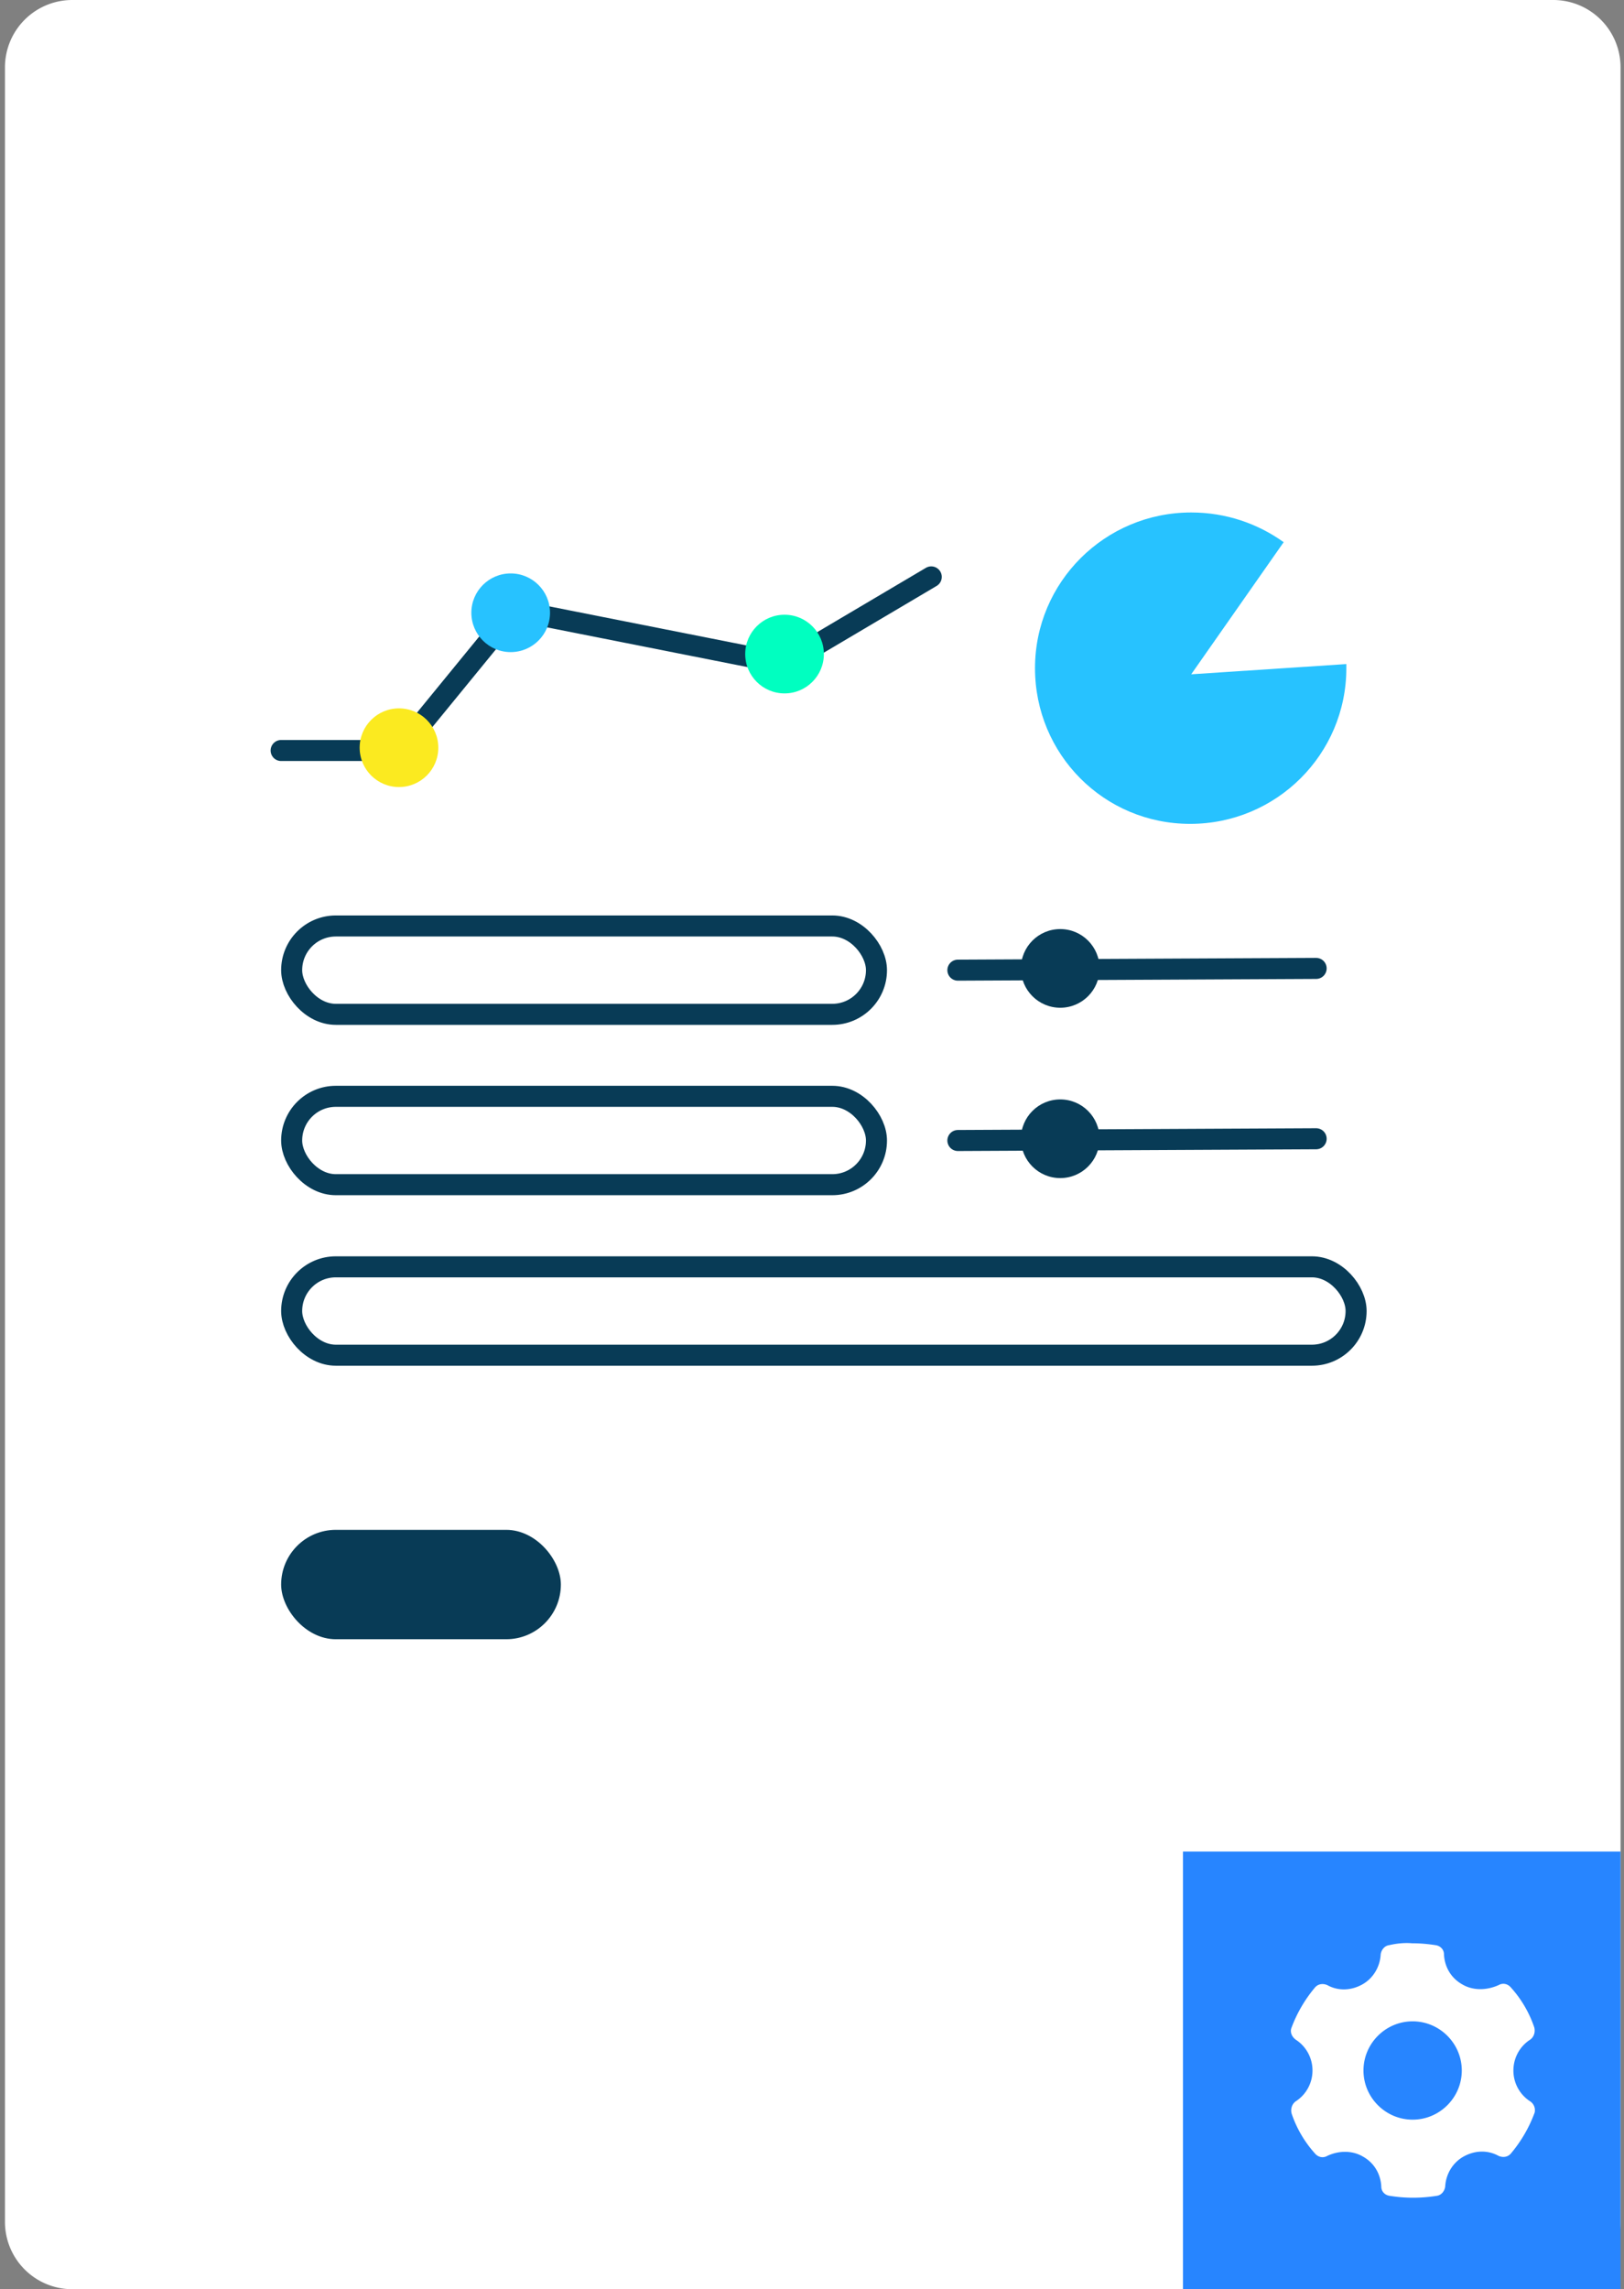 <svg xmlns="http://www.w3.org/2000/svg" width="193" height="272" viewBox="0 0 193 272">
    <rect x="0" y="0" width="193" height="272" fill="#808080" stroke="none"/>
    <g fill="none" fill-rule="evenodd" transform="translate(.59)">
        <path fill="#FFF" d="M8 0h176a8 8 0 0 1 8 8v256a8 8 0 0 1-8 8H8a8 8 0 0 1-8-8V8a8 8 0 0 1 8-8z"/>
        <path fill="#2785FF" d="M140 220h52v52h-52z"/>
        <path stroke="#083B56" stroke-linecap="round" stroke-width="2.5" d="M113.247 115.273l42.575-.208M113.247 135.513l42.575-.208"/>
        <rect width="33.242" height="13" x="32.822" y="181.773" fill="#083B56" rx="6.5"/>
        <path fill="#27C2FF" fill-rule="nonzero" d="M140.974 80.12l18.439-1.216v.487c0 10.223-8.304 18.5-18.561 18.5-10.258 0-18.439-8.277-18.439-18.5 0-10.224 8.304-18.5 18.561-18.5 4.152 0 7.937 1.338 10.99 3.53l-10.99 15.7z"/>
        <circle cx="125.413" cy="115.065" r="4.674" fill="#083B56"/>
        <circle cx="125.413" cy="135.305" r="4.674" fill="#083B56"/>
        <path fill="#FFF" fill-rule="nonzero" d="M164.516 231.118c-.584.073-.95.584-1.022 1.095-.073 1.46-.876 2.848-2.19 3.578-1.315.73-2.848.803-4.163.073-.51-.219-1.095-.146-1.46.292a16.223 16.223 0 0 0-2.775 4.746c-.219.512 0 1.096.511 1.46a4.35 4.35 0 0 1 1.972 3.652 4.35 4.35 0 0 1-1.972 3.65c-.438.293-.657.877-.51 1.461a13.546 13.546 0 0 0 2.774 4.746c.365.438.95.584 1.46.292 1.388-.657 2.994-.657 4.235.073 1.315.73 2.118 2.045 2.19 3.578 0 .584.439 1.022 1.023 1.096.95.146 1.826.219 2.775.219.876 0 1.825-.073 2.775-.22.584-.073.949-.584 1.022-1.095.073-1.46.876-2.848 2.19-3.578 1.315-.73 2.848-.803 4.162-.073.512.22 1.096.146 1.46-.292a16.223 16.223 0 0 0 2.776-4.746c.073-.146.073-.292.073-.438 0-.365-.22-.803-.585-1.022a4.35 4.35 0 0 1-1.971-3.651c0-1.46.73-2.848 1.971-3.651.439-.292.658-.876.512-1.46a13.546 13.546 0 0 0-2.775-4.747c-.365-.438-.95-.584-1.46-.292-1.46.657-3.067.657-4.309-.073-1.314-.73-2.117-2.044-2.19-3.578 0-.584-.438-1.022-1.022-1.095-.95-.146-1.826-.22-2.775-.22-.803-.072-1.753 0-2.702.22zm8.616 14.896c0 3.213-2.628 5.841-5.841 5.841s-5.842-2.628-5.842-5.841 2.629-5.842 5.842-5.842c3.213 0 5.841 2.629 5.841 5.842z"/>
        <rect width="69.5" height="10.5" x="34.072" y="110.023" stroke="#083B56" stroke-width="2.5" rx="5.25"/>
        <rect width="69.5" height="10.5" x="34.072" y="130.263" stroke="#083B56" stroke-width="2.5" rx="5.25"/>
        <rect width="126.5" height="10.5" x="34.072" y="150.523" stroke="#083B56" stroke-width="2.5" rx="5.25"/>
        <path stroke="#083B56" stroke-linecap="round" stroke-width="2.5" d="M110.082 68.546L92.647 78.86l-32.11-6.36-13.634 16.674H32.822"/>
        <circle cx="46.826" cy="88.841" r="4.674" fill="#FBEA20"/>
        <circle cx="60.101" cy="72.808" r="4.674" fill="#27C2FF"/>
        <circle cx="92.647" cy="77.716" r="4.674" fill="#00FFC0"/>
    </g>
</svg>
